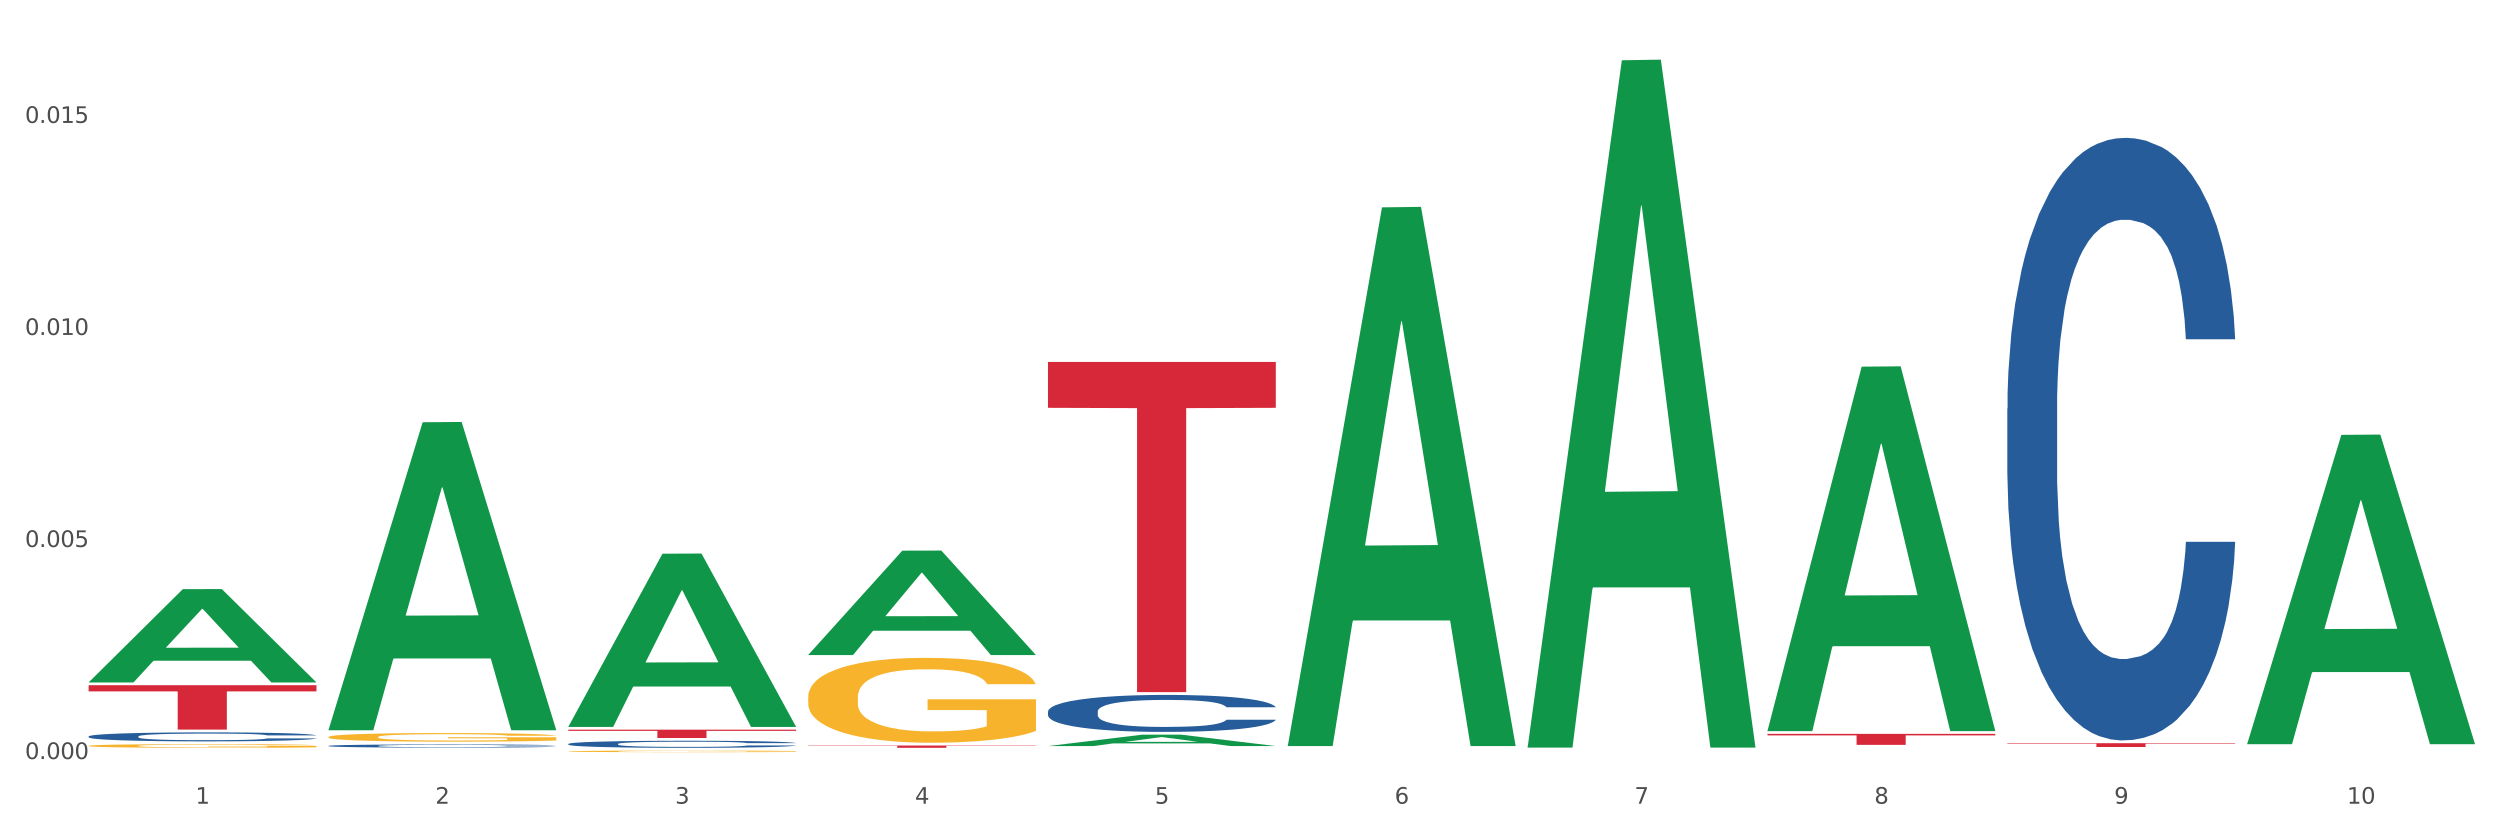 <?xml version="1.0" encoding="utf-8" standalone="no"?>
<!DOCTYPE svg PUBLIC "-//W3C//DTD SVG 1.1//EN"
  "http://www.w3.org/Graphics/SVG/1.1/DTD/svg11.dtd">
<svg xmlns:xlink="http://www.w3.org/1999/xlink" width="1080pt" height="360pt" viewBox="0 0 1080 360" xmlns="http://www.w3.org/2000/svg" version="1.1">
 <rect x="0" y="0" width="1080" height="360" fill="#333333" stroke="none"/>
 <defs>
  <style type="text/css">*{stroke-linejoin: round; stroke-linecap: butt}</style>
 </defs>
 <g id="figure_1">
  <g id="patch_1">
   <path d="M 0 360 
L 1080 360 
L 1080 0 
L 0 0 
z
" style="fill: #ffffff; stroke: #ffffff; stroke-linejoin: miter"/>
  </g>
  <g id="axes_1">
   <g id="matplotlib.axis_1">
    <g id="xtick_1">
     <g id="text_1">
      <!-- 1 -->
      <g style="fill: #4d4d4d" transform="translate(84.444 347.204) scale(0.096 -0.096)">
       <defs>
        <path id="DejaVuSans-31" d="M 794 531 
L 1825 531 
L 1825 4091 
L 703 3866 
L 703 4441 
L 1819 4666 
L 2450 4666 
L 2450 531 
L 3481 531 
L 3481 0 
L 794 0 
L 794 531 
z
" transform="scale(0.016)"/>
       </defs>
       <use xlink:href="#DejaVuSans-31"/>
      </g>
     </g>
    </g>
    <g id="xtick_2">
     <g id="text_2">
      <!-- 2 -->
      <g style="fill: #4d4d4d" transform="translate(188.053 347.204) scale(0.096 -0.096)">
       <defs>
        <path id="DejaVuSans-32" d="M 1228 531 
L 3431 531 
L 3431 0 
L 469 0 
L 469 531 
Q 828 903 1448 1529 
Q 2069 2156 2228 2338 
Q 2531 2678 2651 2914 
Q 2772 3150 2772 3378 
Q 2772 3750 2511 3984 
Q 2250 4219 1831 4219 
Q 1534 4219 1204 4116 
Q 875 4013 500 3803 
L 500 4441 
Q 881 4594 1212 4672 
Q 1544 4750 1819 4750 
Q 2544 4750 2975 4387 
Q 3406 4025 3406 3419 
Q 3406 3131 3298 2873 
Q 3191 2616 2906 2266 
Q 2828 2175 2409 1742 
Q 1991 1309 1228 531 
z
" transform="scale(0.016)"/>
       </defs>
       <use xlink:href="#DejaVuSans-32"/>
      </g>
     </g>
    </g>
    <g id="xtick_3">
     <g id="text_3">
      <!-- 3 -->
      <g style="fill: #4d4d4d" transform="translate(291.663 347.204) scale(0.096 -0.096)">
       <defs>
        <path id="DejaVuSans-33" d="M 2597 2516 
Q 3050 2419 3304 2112 
Q 3559 1806 3559 1356 
Q 3559 666 3084 287 
Q 2609 -91 1734 -91 
Q 1441 -91 1130 -33 
Q 819 25 488 141 
L 488 750 
Q 750 597 1062 519 
Q 1375 441 1716 441 
Q 2309 441 2620 675 
Q 2931 909 2931 1356 
Q 2931 1769 2642 2001 
Q 2353 2234 1838 2234 
L 1294 2234 
L 1294 2753 
L 1863 2753 
Q 2328 2753 2575 2939 
Q 2822 3125 2822 3475 
Q 2822 3834 2567 4026 
Q 2313 4219 1838 4219 
Q 1578 4219 1281 4162 
Q 984 4106 628 3988 
L 628 4550 
Q 988 4650 1302 4700 
Q 1616 4750 1894 4750 
Q 2613 4750 3031 4423 
Q 3450 4097 3450 3541 
Q 3450 3153 3228 2886 
Q 3006 2619 2597 2516 
z
" transform="scale(0.016)"/>
       </defs>
       <use xlink:href="#DejaVuSans-33"/>
      </g>
     </g>
    </g>
    <g id="xtick_4">
     <g id="text_4">
      <!-- 4 -->
      <g style="fill: #4d4d4d" transform="translate(395.273 347.204) scale(0.096 -0.096)">
       <defs>
        <path id="DejaVuSans-34" d="M 2419 4116 
L 825 1625 
L 2419 1625 
L 2419 4116 
z
M 2253 4666 
L 3047 4666 
L 3047 1625 
L 3713 1625 
L 3713 1100 
L 3047 1100 
L 3047 0 
L 2419 0 
L 2419 1100 
L 313 1100 
L 313 1709 
L 2253 4666 
z
" transform="scale(0.016)"/>
       </defs>
       <use xlink:href="#DejaVuSans-34"/>
      </g>
     </g>
    </g>
    <g id="xtick_5">
     <g id="text_5">
      <!-- 5 -->
      <g style="fill: #4d4d4d" transform="translate(498.883 347.204) scale(0.096 -0.096)">
       <defs>
        <path id="DejaVuSans-35" d="M 691 4666 
L 3169 4666 
L 3169 4134 
L 1269 4134 
L 1269 2991 
Q 1406 3038 1543 3061 
Q 1681 3084 1819 3084 
Q 2600 3084 3056 2656 
Q 3513 2228 3513 1497 
Q 3513 744 3044 326 
Q 2575 -91 1722 -91 
Q 1428 -91 1123 -41 
Q 819 9 494 109 
L 494 744 
Q 775 591 1075 516 
Q 1375 441 1709 441 
Q 2250 441 2565 725 
Q 2881 1009 2881 1497 
Q 2881 1984 2565 2268 
Q 2250 2553 1709 2553 
Q 1456 2553 1204 2497 
Q 953 2441 691 2322 
L 691 4666 
z
" transform="scale(0.016)"/>
       </defs>
       <use xlink:href="#DejaVuSans-35"/>
      </g>
     </g>
    </g>
    <g id="xtick_6">
     <g id="text_6">
      <!-- 6 -->
      <g style="fill: #4d4d4d" transform="translate(602.492 347.204) scale(0.096 -0.096)">
       <defs>
        <path id="DejaVuSans-36" d="M 2113 2584 
Q 1688 2584 1439 2293 
Q 1191 2003 1191 1497 
Q 1191 994 1439 701 
Q 1688 409 2113 409 
Q 2538 409 2786 701 
Q 3034 994 3034 1497 
Q 3034 2003 2786 2293 
Q 2538 2584 2113 2584 
z
M 3366 4563 
L 3366 3988 
Q 3128 4100 2886 4159 
Q 2644 4219 2406 4219 
Q 1781 4219 1451 3797 
Q 1122 3375 1075 2522 
Q 1259 2794 1537 2939 
Q 1816 3084 2150 3084 
Q 2853 3084 3261 2657 
Q 3669 2231 3669 1497 
Q 3669 778 3244 343 
Q 2819 -91 2113 -91 
Q 1303 -91 875 529 
Q 447 1150 447 2328 
Q 447 3434 972 4092 
Q 1497 4750 2381 4750 
Q 2619 4750 2861 4703 
Q 3103 4656 3366 4563 
z
" transform="scale(0.016)"/>
       </defs>
       <use xlink:href="#DejaVuSans-36"/>
      </g>
     </g>
    </g>
    <g id="xtick_7">
     <g id="text_7">
      <!-- 7 -->
      <g style="fill: #4d4d4d" transform="translate(706.102 347.204) scale(0.096 -0.096)">
       <defs>
        <path id="DejaVuSans-37" d="M 525 4666 
L 3525 4666 
L 3525 4397 
L 1831 0 
L 1172 0 
L 2766 4134 
L 525 4134 
L 525 4666 
z
" transform="scale(0.016)"/>
       </defs>
       <use xlink:href="#DejaVuSans-37"/>
      </g>
     </g>
    </g>
    <g id="xtick_8">
     <g id="text_8">
      <!-- 8 -->
      <g style="fill: #4d4d4d" transform="translate(809.712 347.204) scale(0.096 -0.096)">
       <defs>
        <path id="DejaVuSans-38" d="M 2034 2216 
Q 1584 2216 1326 1975 
Q 1069 1734 1069 1313 
Q 1069 891 1326 650 
Q 1584 409 2034 409 
Q 2484 409 2743 651 
Q 3003 894 3003 1313 
Q 3003 1734 2745 1975 
Q 2488 2216 2034 2216 
z
M 1403 2484 
Q 997 2584 770 2862 
Q 544 3141 544 3541 
Q 544 4100 942 4425 
Q 1341 4750 2034 4750 
Q 2731 4750 3128 4425 
Q 3525 4100 3525 3541 
Q 3525 3141 3298 2862 
Q 3072 2584 2669 2484 
Q 3125 2378 3379 2068 
Q 3634 1759 3634 1313 
Q 3634 634 3220 271 
Q 2806 -91 2034 -91 
Q 1263 -91 848 271 
Q 434 634 434 1313 
Q 434 1759 690 2068 
Q 947 2378 1403 2484 
z
M 1172 3481 
Q 1172 3119 1398 2916 
Q 1625 2713 2034 2713 
Q 2441 2713 2670 2916 
Q 2900 3119 2900 3481 
Q 2900 3844 2670 4047 
Q 2441 4250 2034 4250 
Q 1625 4250 1398 4047 
Q 1172 3844 1172 3481 
z
" transform="scale(0.016)"/>
       </defs>
       <use xlink:href="#DejaVuSans-38"/>
      </g>
     </g>
    </g>
    <g id="xtick_9">
     <g id="text_9">
      <!-- 9 -->
      <g style="fill: #4d4d4d" transform="translate(913.322 347.204) scale(0.096 -0.096)">
       <defs>
        <path id="DejaVuSans-39" d="M 703 97 
L 703 672 
Q 941 559 1184 500 
Q 1428 441 1663 441 
Q 2288 441 2617 861 
Q 2947 1281 2994 2138 
Q 2813 1869 2534 1725 
Q 2256 1581 1919 1581 
Q 1219 1581 811 2004 
Q 403 2428 403 3163 
Q 403 3881 828 4315 
Q 1253 4750 1959 4750 
Q 2769 4750 3195 4129 
Q 3622 3509 3622 2328 
Q 3622 1225 3098 567 
Q 2575 -91 1691 -91 
Q 1453 -91 1209 -44 
Q 966 3 703 97 
z
M 1959 2075 
Q 2384 2075 2632 2365 
Q 2881 2656 2881 3163 
Q 2881 3666 2632 3958 
Q 2384 4250 1959 4250 
Q 1534 4250 1286 3958 
Q 1038 3666 1038 3163 
Q 1038 2656 1286 2365 
Q 1534 2075 1959 2075 
z
" transform="scale(0.016)"/>
       </defs>
       <use xlink:href="#DejaVuSans-39"/>
      </g>
     </g>
    </g>
    <g id="xtick_10">
     <g id="text_10">
      <!-- 10 -->
      <g style="fill: #4d4d4d" transform="translate(1013.877 347.204) scale(0.096 -0.096)">
       <defs>
        <path id="DejaVuSans-30" d="M 2034 4250 
Q 1547 4250 1301 3770 
Q 1056 3291 1056 2328 
Q 1056 1369 1301 889 
Q 1547 409 2034 409 
Q 2525 409 2770 889 
Q 3016 1369 3016 2328 
Q 3016 3291 2770 3770 
Q 2525 4250 2034 4250 
z
M 2034 4750 
Q 2819 4750 3233 4129 
Q 3647 3509 3647 2328 
Q 3647 1150 3233 529 
Q 2819 -91 2034 -91 
Q 1250 -91 836 529 
Q 422 1150 422 2328 
Q 422 3509 836 4129 
Q 1250 4750 2034 4750 
z
" transform="scale(0.016)"/>
       </defs>
       <use xlink:href="#DejaVuSans-31"/>
       <use xlink:href="#DejaVuSans-30" transform="translate(63.623 0)"/>
      </g>
     </g>
    </g>
    <g id="xtick_11"/>
    <g id="xtick_12"/>
    <g id="xtick_13"/>
    <g id="xtick_14"/>
    <g id="xtick_15"/>
    <g id="xtick_16"/>
    <g id="xtick_17"/>
    <g id="xtick_18"/>
    <g id="xtick_19"/>
   </g>
   <g id="matplotlib.axis_2">
    <g id="ytick_1">
     <g id="text_11">
      <!-- 0.000 -->
      <g style="fill: #4d4d4d" transform="translate(10.8 327.903) scale(0.096 -0.096)">
       <defs>
        <path id="DejaVuSans-2e" d="M 684 794 
L 1344 794 
L 1344 0 
L 684 0 
L 684 794 
z
" transform="scale(0.016)"/>
       </defs>
       <use xlink:href="#DejaVuSans-30"/>
       <use xlink:href="#DejaVuSans-2e" transform="translate(63.623 0)"/>
       <use xlink:href="#DejaVuSans-30" transform="translate(95.41 0)"/>
       <use xlink:href="#DejaVuSans-30" transform="translate(159.033 0)"/>
       <use xlink:href="#DejaVuSans-30" transform="translate(222.656 0)"/>
      </g>
     </g>
    </g>
    <g id="ytick_2">
     <g id="text_12">
      <!-- 0.005 -->
      <g style="fill: #4d4d4d" transform="translate(10.8 236.302) scale(0.096 -0.096)">
       <use xlink:href="#DejaVuSans-30"/>
       <use xlink:href="#DejaVuSans-2e" transform="translate(63.623 0)"/>
       <use xlink:href="#DejaVuSans-30" transform="translate(95.41 0)"/>
       <use xlink:href="#DejaVuSans-30" transform="translate(159.033 0)"/>
       <use xlink:href="#DejaVuSans-35" transform="translate(222.656 0)"/>
      </g>
     </g>
    </g>
    <g id="ytick_3">
     <g id="text_13">
      <!-- 0.010 -->
      <g style="fill: #4d4d4d" transform="translate(10.8 144.7) scale(0.096 -0.096)">
       <use xlink:href="#DejaVuSans-30"/>
       <use xlink:href="#DejaVuSans-2e" transform="translate(63.623 0)"/>
       <use xlink:href="#DejaVuSans-30" transform="translate(95.41 0)"/>
       <use xlink:href="#DejaVuSans-31" transform="translate(159.033 0)"/>
       <use xlink:href="#DejaVuSans-30" transform="translate(222.656 0)"/>
      </g>
     </g>
    </g>
    <g id="ytick_4">
     <g id="text_14">
      <!-- 0.015 -->
      <g style="fill: #4d4d4d" transform="translate(10.8 53.099) scale(0.096 -0.096)">
       <use xlink:href="#DejaVuSans-30"/>
       <use xlink:href="#DejaVuSans-2e" transform="translate(63.623 0)"/>
       <use xlink:href="#DejaVuSans-30" transform="translate(95.41 0)"/>
       <use xlink:href="#DejaVuSans-31" transform="translate(159.033 0)"/>
       <use xlink:href="#DejaVuSans-35" transform="translate(222.656 0)"/>
      </g>
     </g>
    </g>
    <g id="ytick_5"/>
    <g id="ytick_6"/>
    <g id="ytick_7"/>
   </g>
   <g id="PolyCollection_1">
    <path d="M 38.283 294.746 
L 38.384 294.708 
L 78.974 254.511 
L 95.818 254.473 
L 136.712 294.822 
L 117.229 294.822 
L 108.401 285.426 
L 66.493 285.426 
L 66.188 285.578 
L 57.664 294.822 
L 38.283 294.822 
L 38.283 294.746 
L 71.769 279.819 
L 103.125 279.781 
L 87.599 263.074 
L 87.396 262.998 
L 87.193 263.111 
L 71.668 279.781 
L 71.769 279.819 
L 38.283 294.746 
z
" clip-path="url(#pb23f3ebf15)" style="fill: #109648"/>
    <path d="M 867.161 176.519 
L 867.277 176.281 
L 867.277 169.624 
L 867.626 160.59 
L 868.906 143.949 
L 870.535 131.349 
L 873.327 116.609 
L 874.84 110.428 
L 876.818 103.534 
L 880.89 92.36 
L 885.544 82.851 
L 888.801 77.621 
L 891.245 74.292 
L 896.713 68.349 
L 899.854 65.734 
L 903.112 63.594 
L 905.904 62.168 
L 910.558 60.504 
L 914.281 59.79 
L 918.586 59.553 
L 922.193 59.79 
L 926.963 60.741 
L 933.944 63.594 
L 936.62 65.258 
L 940.227 68.111 
L 943.95 71.915 
L 946.975 75.719 
L 950.465 81.187 
L 954.072 88.319 
L 957.562 97.353 
L 960.006 105.673 
L 961.984 114.47 
L 963.729 125.168 
L 965.009 136.817 
L 965.59 146.564 
L 944.299 146.564 
L 943.717 137.768 
L 942.554 128.258 
L 941.39 121.839 
L 940.11 116.609 
L 938.132 110.666 
L 936.387 106.862 
L 933.479 102.345 
L 930.803 99.492 
L 928.592 97.828 
L 925.916 96.402 
L 920.215 94.975 
L 916.143 94.975 
L 913.583 95.451 
L 910.442 96.639 
L 907.766 98.304 
L 904.625 101.156 
L 902.181 104.247 
L 899.738 108.288 
L 898.342 111.141 
L 896.248 116.371 
L 894.851 120.651 
L 892.99 128.021 
L 891.943 133.251 
L 890.081 146.802 
L 889.267 156.787 
L 888.918 163.681 
L 888.685 171.288 
L 888.685 208.375 
L 889.383 225.017 
L 889.965 232.149 
L 890.896 240.232 
L 892.641 250.692 
L 895.201 260.915 
L 897.877 268.285 
L 900.087 272.802 
L 902.181 276.13 
L 904.276 278.745 
L 906.835 281.122 
L 908.929 282.549 
L 912.071 283.975 
L 915.794 284.688 
L 918.703 284.688 
L 924.636 283.5 
L 927.312 282.311 
L 929.872 280.647 
L 932.664 278.032 
L 934.875 275.179 
L 936.155 273.039 
L 938.249 268.522 
L 939.878 263.768 
L 941.274 258.3 
L 942.205 253.545 
L 943.252 246.413 
L 944.066 238.33 
L 944.299 234.051 
L 965.59 234.051 
L 965.125 242.609 
L 964.31 250.93 
L 962.682 262.104 
L 961.402 268.522 
L 959.424 276.368 
L 957.33 283.024 
L 954.421 290.394 
L 951.745 295.862 
L 948.953 300.617 
L 945.928 304.896 
L 940.459 310.839 
L 938.481 312.504 
L 934.293 315.356 
L 931.035 317.021 
L 926.265 318.685 
L 921.379 319.636 
L 916.259 319.873 
L 911.722 319.398 
L 906.719 317.972 
L 903.577 316.545 
L 900.087 314.405 
L 896.015 311.077 
L 892.176 307.036 
L 888.569 302.281 
L 885.195 296.813 
L 882.053 290.632 
L 877.981 280.409 
L 874.956 270.424 
L 872.746 261.153 
L 871.233 253.307 
L 869.721 243.322 
L 868.906 236.428 
L 867.626 219.787 
L 867.161 204.334 
L 867.161 176.519 
z
" clip-path="url(#pb23f3ebf15)" style="fill: #255c99"/>
    <path d="M 452.722 307.382 
L 452.838 307.368 
L 452.838 306.959 
L 453.187 306.405 
L 454.467 305.383 
L 456.096 304.61 
L 458.888 303.705 
L 460.401 303.326 
L 462.379 302.902 
L 466.451 302.217 
L 471.105 301.633 
L 474.362 301.312 
L 476.806 301.107 
L 482.274 300.743 
L 485.415 300.582 
L 488.673 300.451 
L 491.465 300.363 
L 496.119 300.261 
L 499.842 300.217 
L 504.147 300.203 
L 507.754 300.217 
L 512.524 300.276 
L 519.505 300.451 
L 522.181 300.553 
L 525.788 300.728 
L 529.511 300.962 
L 532.536 301.195 
L 536.026 301.531 
L 539.633 301.968 
L 543.123 302.523 
L 545.567 303.034 
L 547.545 303.574 
L 549.29 304.23 
L 550.57 304.945 
L 551.151 305.544 
L 529.86 305.544 
L 529.278 305.004 
L 528.115 304.42 
L 526.951 304.026 
L 525.671 303.705 
L 523.693 303.34 
L 521.948 303.107 
L 519.04 302.829 
L 516.364 302.654 
L 514.153 302.552 
L 511.477 302.465 
L 505.776 302.377 
L 501.704 302.377 
L 499.144 302.406 
L 496.003 302.479 
L 493.327 302.581 
L 490.186 302.756 
L 487.742 302.946 
L 485.299 303.194 
L 483.903 303.369 
L 481.809 303.69 
L 480.412 303.953 
L 478.551 304.405 
L 477.504 304.726 
L 475.642 305.558 
L 474.828 306.171 
L 474.479 306.594 
L 474.246 307.061 
L 474.246 309.338 
L 474.944 310.359 
L 475.526 310.797 
L 476.457 311.293 
L 478.202 311.935 
L 480.762 312.563 
L 483.438 313.015 
L 485.648 313.292 
L 487.742 313.497 
L 489.837 313.657 
L 492.396 313.803 
L 494.49 313.891 
L 497.632 313.978 
L 501.355 314.022 
L 504.264 314.022 
L 510.197 313.949 
L 512.873 313.876 
L 515.433 313.774 
L 518.225 313.613 
L 520.436 313.438 
L 521.716 313.307 
L 523.81 313.03 
L 525.439 312.738 
L 526.835 312.402 
L 527.766 312.11 
L 528.813 311.673 
L 529.627 311.176 
L 529.86 310.914 
L 551.151 310.914 
L 550.686 311.439 
L 549.871 311.95 
L 548.243 312.636 
L 546.963 313.03 
L 544.985 313.511 
L 542.891 313.92 
L 539.982 314.372 
L 537.306 314.708 
L 534.514 315 
L 531.489 315.262 
L 526.02 315.627 
L 524.042 315.729 
L 519.854 315.905 
L 516.596 316.007 
L 511.826 316.109 
L 506.94 316.167 
L 501.82 316.182 
L 497.283 316.153 
L 492.28 316.065 
L 489.138 315.978 
L 485.648 315.846 
L 481.576 315.642 
L 477.737 315.394 
L 474.13 315.102 
L 470.756 314.766 
L 467.614 314.387 
L 463.542 313.759 
L 460.517 313.147 
L 458.307 312.577 
L 456.794 312.096 
L 455.282 311.483 
L 454.467 311.06 
L 453.187 310.038 
L 452.722 309.09 
L 452.722 307.382 
z
" clip-path="url(#pb23f3ebf15)" style="fill: #255c99"/>
    <path d="M 245.502 321.379 
L 245.619 321.376 
L 245.619 321.298 
L 245.968 321.192 
L 247.248 320.996 
L 248.877 320.848 
L 251.669 320.675 
L 253.181 320.603 
L 255.159 320.522 
L 259.231 320.391 
L 263.885 320.279 
L 267.143 320.218 
L 269.586 320.178 
L 275.055 320.109 
L 278.196 320.078 
L 281.454 320.053 
L 284.246 320.036 
L 288.9 320.017 
L 292.623 320.008 
L 296.928 320.005 
L 300.534 320.008 
L 305.305 320.019 
L 312.285 320.053 
L 314.961 320.072 
L 318.568 320.106 
L 322.291 320.151 
L 325.316 320.195 
L 328.807 320.259 
L 332.413 320.343 
L 335.904 320.449 
L 338.347 320.547 
L 340.325 320.65 
L 342.07 320.776 
L 343.35 320.913 
L 343.932 321.027 
L 322.64 321.027 
L 322.059 320.924 
L 320.895 320.812 
L 319.732 320.737 
L 318.452 320.675 
L 316.474 320.606 
L 314.729 320.561 
L 311.82 320.508 
L 309.144 320.474 
L 306.934 320.455 
L 304.258 320.438 
L 298.557 320.421 
L 294.484 320.421 
L 291.925 320.427 
L 288.783 320.441 
L 286.107 320.46 
L 282.966 320.494 
L 280.523 320.53 
L 278.08 320.578 
L 276.683 320.611 
L 274.589 320.673 
L 273.193 320.723 
L 271.331 320.809 
L 270.284 320.871 
L 268.423 321.03 
L 267.608 321.147 
L 267.259 321.228 
L 267.027 321.317 
L 267.027 321.753 
L 267.725 321.948 
L 268.306 322.032 
L 269.237 322.127 
L 270.982 322.25 
L 273.542 322.37 
L 276.218 322.456 
L 278.429 322.509 
L 280.523 322.548 
L 282.617 322.579 
L 285.177 322.607 
L 287.271 322.624 
L 290.412 322.64 
L 294.135 322.649 
L 297.044 322.649 
L 302.978 322.635 
L 305.654 322.621 
L 308.213 322.601 
L 311.006 322.571 
L 313.216 322.537 
L 314.496 322.512 
L 316.59 322.459 
L 318.219 322.403 
L 319.615 322.339 
L 320.546 322.283 
L 321.593 322.199 
L 322.408 322.104 
L 322.64 322.054 
L 343.932 322.054 
L 343.466 322.155 
L 342.652 322.252 
L 341.023 322.384 
L 339.743 322.459 
L 337.765 322.551 
L 335.671 322.629 
L 332.762 322.716 
L 330.087 322.78 
L 327.294 322.836 
L 324.269 322.886 
L 318.801 322.956 
L 316.823 322.975 
L 312.635 323.009 
L 309.377 323.028 
L 304.607 323.048 
L 299.72 323.059 
L 294.601 323.062 
L 290.063 323.056 
L 285.06 323.04 
L 281.919 323.023 
L 278.429 322.998 
L 274.356 322.959 
L 270.517 322.911 
L 266.91 322.855 
L 263.536 322.791 
L 260.395 322.719 
L 256.323 322.599 
L 253.298 322.481 
L 251.087 322.372 
L 249.575 322.28 
L 248.062 322.163 
L 247.248 322.082 
L 245.968 321.887 
L 245.502 321.705 
L 245.502 321.379 
z
" clip-path="url(#pb23f3ebf15)" style="fill: #255c99"/>
    <path d="M 141.893 322.212 
L 142.009 322.211 
L 142.009 322.176 
L 142.358 322.128 
L 143.638 322.04 
L 145.267 321.973 
L 148.059 321.895 
L 149.572 321.862 
L 151.55 321.826 
L 155.622 321.766 
L 160.276 321.716 
L 163.533 321.688 
L 165.977 321.671 
L 171.445 321.639 
L 174.586 321.625 
L 177.844 321.614 
L 180.636 321.607 
L 185.29 321.598 
L 189.013 321.594 
L 193.318 321.593 
L 196.925 321.594 
L 201.695 321.599 
L 208.676 321.614 
L 211.352 321.623 
L 214.958 321.638 
L 218.682 321.658 
L 221.707 321.678 
L 225.197 321.707 
L 228.804 321.745 
L 232.294 321.793 
L 234.737 321.837 
L 236.715 321.884 
L 238.46 321.94 
L 239.74 322.002 
L 240.322 322.054 
L 219.031 322.054 
L 218.449 322.007 
L 217.285 321.957 
L 216.122 321.923 
L 214.842 321.895 
L 212.864 321.863 
L 211.119 321.843 
L 208.21 321.819 
L 205.534 321.804 
L 203.324 321.795 
L 200.648 321.788 
L 194.947 321.78 
L 190.875 321.78 
L 188.315 321.783 
L 185.174 321.789 
L 182.498 321.798 
L 179.356 321.813 
L 176.913 321.829 
L 174.47 321.851 
L 173.074 321.866 
L 170.979 321.894 
L 169.583 321.916 
L 167.722 321.955 
L 166.675 321.983 
L 164.813 322.055 
L 163.999 322.108 
L 163.65 322.144 
L 163.417 322.185 
L 163.417 322.381 
L 164.115 322.469 
L 164.697 322.507 
L 165.627 322.55 
L 167.373 322.605 
L 169.932 322.659 
L 172.608 322.698 
L 174.819 322.722 
L 176.913 322.74 
L 179.007 322.754 
L 181.567 322.766 
L 183.661 322.774 
L 186.803 322.781 
L 190.526 322.785 
L 193.434 322.785 
L 199.368 322.779 
L 202.044 322.773 
L 204.604 322.764 
L 207.396 322.75 
L 209.606 322.735 
L 210.886 322.723 
L 212.981 322.7 
L 214.609 322.674 
L 216.006 322.645 
L 216.936 322.62 
L 217.983 322.582 
L 218.798 322.54 
L 219.031 322.517 
L 240.322 322.517 
L 239.857 322.562 
L 239.042 322.606 
L 237.413 322.666 
L 236.134 322.7 
L 234.156 322.741 
L 232.061 322.776 
L 229.153 322.815 
L 226.477 322.844 
L 223.684 322.87 
L 220.659 322.892 
L 215.191 322.924 
L 213.213 322.932 
L 209.025 322.948 
L 205.767 322.956 
L 200.997 322.965 
L 196.11 322.97 
L 190.991 322.972 
L 186.454 322.969 
L 181.451 322.961 
L 178.309 322.954 
L 174.819 322.943 
L 170.747 322.925 
L 166.907 322.904 
L 163.301 322.878 
L 159.926 322.849 
L 156.785 322.817 
L 152.713 322.762 
L 149.688 322.71 
L 147.477 322.66 
L 145.965 322.619 
L 144.452 322.566 
L 143.638 322.53 
L 142.358 322.441 
L 141.893 322.36 
L 141.893 322.212 
z
" clip-path="url(#pb23f3ebf15)" style="fill: #255c99"/>
    <path d="M 38.283 318.135 
L 38.399 318.132 
L 38.399 318.032 
L 38.748 317.897 
L 40.028 317.649 
L 41.657 317.461 
L 44.449 317.24 
L 45.962 317.148 
L 47.94 317.045 
L 52.012 316.878 
L 56.666 316.736 
L 59.923 316.658 
L 62.367 316.608 
L 67.835 316.52 
L 70.976 316.481 
L 74.234 316.449 
L 77.026 316.427 
L 81.68 316.403 
L 85.403 316.392 
L 89.708 316.388 
L 93.315 316.392 
L 98.085 316.406 
L 105.066 316.449 
L 107.742 316.474 
L 111.349 316.516 
L 115.072 316.573 
L 118.097 316.63 
L 121.587 316.711 
L 125.194 316.818 
L 128.684 316.953 
L 131.128 317.077 
L 133.106 317.209 
L 134.851 317.368 
L 136.131 317.542 
L 136.712 317.688 
L 115.421 317.688 
L 114.839 317.556 
L 113.676 317.414 
L 112.512 317.319 
L 111.232 317.24 
L 109.254 317.152 
L 107.509 317.095 
L 104.601 317.027 
L 101.925 316.985 
L 99.714 316.96 
L 97.038 316.939 
L 91.337 316.917 
L 87.265 316.917 
L 84.705 316.924 
L 81.564 316.942 
L 78.888 316.967 
L 75.747 317.01 
L 73.303 317.056 
L 70.86 317.116 
L 69.464 317.159 
L 67.37 317.237 
L 65.974 317.301 
L 64.112 317.411 
L 63.065 317.489 
L 61.203 317.691 
L 60.389 317.841 
L 60.04 317.943 
L 59.807 318.057 
L 59.807 318.611 
L 60.505 318.86 
L 61.087 318.966 
L 62.018 319.087 
L 63.763 319.243 
L 66.323 319.396 
L 68.999 319.506 
L 71.209 319.573 
L 73.303 319.623 
L 75.398 319.662 
L 77.957 319.697 
L 80.051 319.719 
L 83.193 319.74 
L 86.916 319.751 
L 89.825 319.751 
L 95.758 319.733 
L 98.434 319.715 
L 100.994 319.69 
L 103.786 319.651 
L 105.997 319.609 
L 107.277 319.577 
L 109.371 319.509 
L 111 319.438 
L 112.396 319.357 
L 113.327 319.286 
L 114.374 319.179 
L 115.188 319.058 
L 115.421 318.994 
L 136.712 318.994 
L 136.247 319.122 
L 135.432 319.247 
L 133.804 319.413 
L 132.524 319.509 
L 130.546 319.626 
L 128.452 319.726 
L 125.543 319.836 
L 122.867 319.918 
L 120.075 319.989 
L 117.05 320.053 
L 111.581 320.141 
L 109.603 320.166 
L 105.415 320.209 
L 102.157 320.234 
L 97.387 320.258 
L 92.501 320.273 
L 87.381 320.276 
L 82.844 320.269 
L 77.841 320.248 
L 74.7 320.227 
L 71.209 320.195 
L 67.137 320.145 
L 63.298 320.085 
L 59.691 320.014 
L 56.317 319.932 
L 53.175 319.84 
L 49.103 319.687 
L 46.078 319.538 
L 43.868 319.399 
L 42.355 319.282 
L 40.843 319.133 
L 40.028 319.03 
L 38.748 318.781 
L 38.283 318.551 
L 38.283 318.135 
z
" clip-path="url(#pb23f3ebf15)" style="fill: #255c99"/>
    <path d="M 38.283 322.206 
L 38.399 322.204 
L 38.399 322.152 
L 38.632 322.107 
L 39.794 321.998 
L 41.537 321.908 
L 42.815 321.86 
L 44.093 321.821 
L 45.604 321.781 
L 47.464 321.741 
L 50.834 321.681 
L 52.925 321.65 
L 55.482 321.618 
L 60.13 321.572 
L 63.5 321.546 
L 66.987 321.524 
L 72.681 321.498 
L 76.4 321.486 
L 80.351 321.478 
L 85.115 321.472 
L 88.718 321.47 
L 96.62 321.475 
L 103.36 321.488 
L 106.614 321.498 
L 110.798 321.515 
L 113.006 321.527 
L 116.608 321.55 
L 120.327 321.581 
L 122.883 321.607 
L 126.718 321.656 
L 129.623 321.706 
L 132.296 321.767 
L 133.691 321.809 
L 134.737 321.848 
L 135.666 321.893 
L 136.596 321.964 
L 115.678 321.964 
L 114.865 321.914 
L 113.587 321.866 
L 111.727 321.819 
L 110.1 321.79 
L 107.311 321.754 
L 104.755 321.73 
L 102.082 321.713 
L 98.828 321.698 
L 96.271 321.691 
L 92.669 321.685 
L 85.58 321.687 
L 80.816 321.698 
L 77.562 321.713 
L 75.47 321.726 
L 73.611 321.741 
L 71.519 321.761 
L 69.078 321.791 
L 67.335 321.819 
L 65.592 321.854 
L 64.198 321.889 
L 62.919 321.93 
L 61.873 321.973 
L 61.06 322.018 
L 60.363 322.073 
L 59.782 322.165 
L 59.782 322.364 
L 60.014 322.409 
L 60.595 322.469 
L 61.292 322.514 
L 62.455 322.568 
L 63.5 322.604 
L 65.476 322.656 
L 67.684 322.7 
L 69.427 322.728 
L 71.17 322.751 
L 74.192 322.783 
L 77.562 322.809 
L 80.467 322.825 
L 84.418 322.839 
L 87.091 322.845 
L 89.415 322.848 
L 95.109 322.848 
L 99.177 322.844 
L 103.709 322.834 
L 107.195 322.821 
L 110.1 322.805 
L 113.354 322.778 
L 115.446 322.754 
L 115.446 322.45 
L 89.88 322.448 
L 89.88 322.246 
L 136.712 322.246 
L 136.712 322.839 
L 134.737 322.87 
L 132.529 322.898 
L 130.205 322.922 
L 126.718 322.953 
L 122.535 322.982 
L 118.816 323.002 
L 114.865 323.02 
L 110.217 323.036 
L 104.174 323.05 
L 100.455 323.056 
L 95.807 323.06 
L 90.345 323.062 
L 85.58 323.059 
L 80.932 323.052 
L 76.051 323.039 
L 71.286 323.02 
L 67.684 323.001 
L 64.081 322.978 
L 60.247 322.947 
L 57.225 322.918 
L 54.901 322.892 
L 52.344 322.858 
L 49.555 322.815 
L 47.464 322.776 
L 45.604 322.735 
L 43.629 322.683 
L 42.234 322.637 
L 40.84 322.581 
L 40.026 322.539 
L 39.096 322.473 
L 38.399 322.382 
L 38.283 322.206 
z
" clip-path="url(#pb23f3ebf15)" style="fill: #f7b32b"/>
    <path d="M 141.893 318.395 
L 142.009 318.392 
L 142.009 318.269 
L 142.241 318.164 
L 143.403 317.909 
L 145.147 317.698 
L 146.425 317.586 
L 147.703 317.494 
L 149.214 317.402 
L 151.073 317.307 
L 154.443 317.167 
L 156.535 317.096 
L 159.092 317.021 
L 163.74 316.912 
L 167.11 316.851 
L 170.596 316.8 
L 176.291 316.739 
L 180.009 316.712 
L 183.961 316.691 
L 188.725 316.678 
L 192.328 316.674 
L 200.23 316.684 
L 206.97 316.715 
L 210.224 316.739 
L 214.407 316.78 
L 216.615 316.807 
L 220.218 316.861 
L 223.937 316.933 
L 226.493 316.994 
L 230.328 317.11 
L 233.233 317.225 
L 235.906 317.368 
L 237.301 317.467 
L 238.346 317.559 
L 239.276 317.664 
L 240.206 317.831 
L 219.288 317.831 
L 218.475 317.712 
L 217.196 317.599 
L 215.337 317.491 
L 213.71 317.423 
L 210.921 317.338 
L 208.364 317.283 
L 205.692 317.242 
L 202.438 317.208 
L 199.881 317.191 
L 196.279 317.178 
L 189.19 317.181 
L 184.425 317.208 
L 181.171 317.242 
L 179.08 317.273 
L 177.22 317.307 
L 175.129 317.355 
L 172.688 317.426 
L 170.945 317.491 
L 169.202 317.572 
L 167.807 317.654 
L 166.529 317.749 
L 165.483 317.851 
L 164.67 317.957 
L 163.973 318.086 
L 163.391 318.3 
L 163.391 318.766 
L 163.624 318.872 
L 164.205 319.011 
L 164.902 319.116 
L 166.064 319.242 
L 167.11 319.327 
L 169.086 319.45 
L 171.294 319.552 
L 173.037 319.616 
L 174.78 319.671 
L 177.801 319.746 
L 181.171 319.807 
L 184.077 319.844 
L 188.028 319.878 
L 190.701 319.892 
L 193.025 319.899 
L 198.719 319.899 
L 202.786 319.888 
L 207.319 319.865 
L 210.805 319.834 
L 213.71 319.797 
L 216.964 319.735 
L 219.056 319.678 
L 219.056 318.967 
L 193.49 318.963 
L 193.49 318.491 
L 240.322 318.491 
L 240.322 319.878 
L 238.346 319.95 
L 236.138 320.014 
L 233.814 320.072 
L 230.328 320.144 
L 226.144 320.212 
L 222.426 320.259 
L 218.475 320.3 
L 213.826 320.337 
L 207.783 320.371 
L 204.065 320.385 
L 199.416 320.395 
L 193.955 320.399 
L 189.19 320.392 
L 184.542 320.375 
L 179.661 320.344 
L 174.896 320.3 
L 171.294 320.256 
L 167.691 320.201 
L 163.856 320.13 
L 160.835 320.062 
L 158.511 320.001 
L 155.954 319.923 
L 153.165 319.82 
L 151.073 319.729 
L 149.214 319.633 
L 147.238 319.511 
L 145.844 319.406 
L 144.449 319.273 
L 143.636 319.174 
L 142.706 319.021 
L 142.009 318.807 
L 141.893 318.395 
z
" clip-path="url(#pb23f3ebf15)" style="fill: #f7b32b"/>
    <path d="M 245.502 324.576 
L 245.619 324.576 
L 245.619 324.553 
L 245.851 324.533 
L 247.013 324.486 
L 248.756 324.447 
L 250.035 324.426 
L 251.313 324.409 
L 252.824 324.391 
L 254.683 324.374 
L 258.053 324.348 
L 260.145 324.334 
L 262.701 324.32 
L 267.35 324.3 
L 270.72 324.289 
L 274.206 324.279 
L 279.9 324.268 
L 283.619 324.263 
L 287.57 324.259 
L 292.335 324.257 
L 295.937 324.256 
L 303.84 324.258 
L 310.58 324.263 
L 313.834 324.268 
L 318.017 324.276 
L 320.225 324.281 
L 323.828 324.291 
L 327.546 324.304 
L 330.103 324.315 
L 333.938 324.337 
L 336.843 324.358 
L 339.516 324.385 
L 340.91 324.403 
L 341.956 324.421 
L 342.886 324.44 
L 343.816 324.471 
L 322.898 324.471 
L 322.084 324.449 
L 320.806 324.428 
L 318.947 324.408 
L 317.32 324.395 
L 314.531 324.379 
L 311.974 324.369 
L 309.301 324.362 
L 306.048 324.355 
L 303.491 324.352 
L 299.888 324.35 
L 292.8 324.35 
L 288.035 324.355 
L 284.781 324.362 
L 282.689 324.367 
L 280.83 324.374 
L 278.738 324.383 
L 276.298 324.396 
L 274.555 324.408 
L 272.812 324.423 
L 271.417 324.438 
L 270.139 324.456 
L 269.093 324.475 
L 268.28 324.495 
L 267.582 324.519 
L 267.001 324.559 
L 267.001 324.645 
L 267.234 324.665 
L 267.815 324.691 
L 268.512 324.711 
L 269.674 324.734 
L 270.72 324.75 
L 272.695 324.773 
L 274.903 324.792 
L 276.647 324.804 
L 278.39 324.814 
L 281.411 324.828 
L 284.781 324.839 
L 287.686 324.846 
L 291.638 324.853 
L 294.31 324.855 
L 296.635 324.856 
L 302.329 324.856 
L 306.396 324.854 
L 310.928 324.85 
L 314.415 324.844 
L 317.32 324.837 
L 320.574 324.826 
L 322.665 324.815 
L 322.665 324.683 
L 297.099 324.682 
L 297.099 324.594 
L 343.932 324.594 
L 343.932 324.853 
L 341.956 324.866 
L 339.748 324.878 
L 337.424 324.889 
L 333.938 324.902 
L 329.754 324.915 
L 326.036 324.924 
L 322.084 324.931 
L 317.436 324.938 
L 311.393 324.944 
L 307.674 324.947 
L 303.026 324.949 
L 297.564 324.95 
L 292.8 324.948 
L 288.151 324.945 
L 283.271 324.939 
L 278.506 324.931 
L 274.903 324.923 
L 271.301 324.913 
L 267.466 324.899 
L 264.445 324.887 
L 262.12 324.875 
L 259.564 324.861 
L 256.775 324.842 
L 254.683 324.825 
L 252.824 324.807 
L 250.848 324.784 
L 249.454 324.765 
L 248.059 324.74 
L 247.246 324.721 
L 246.316 324.693 
L 245.619 324.653 
L 245.502 324.576 
z
" clip-path="url(#pb23f3ebf15)" style="fill: #f7b32b"/>
    <path d="M 349.112 301.141 
L 349.228 301.108 
L 349.228 299.902 
L 349.461 298.864 
L 350.623 296.352 
L 352.366 294.275 
L 353.644 293.17 
L 354.923 292.266 
L 356.433 291.361 
L 358.293 290.424 
L 361.663 289.051 
L 363.755 288.347 
L 366.311 287.61 
L 370.96 286.539 
L 374.33 285.936 
L 377.816 285.433 
L 383.51 284.831 
L 387.229 284.563 
L 391.18 284.362 
L 395.945 284.228 
L 399.547 284.194 
L 407.449 284.295 
L 414.189 284.596 
L 417.443 284.831 
L 421.627 285.232 
L 423.835 285.5 
L 427.437 286.036 
L 431.156 286.74 
L 433.713 287.342 
L 437.548 288.481 
L 440.453 289.62 
L 443.126 291.027 
L 444.52 291.998 
L 445.566 292.902 
L 446.496 293.94 
L 447.425 295.581 
L 426.508 295.581 
L 425.694 294.409 
L 424.416 293.304 
L 422.557 292.232 
L 420.93 291.562 
L 418.141 290.725 
L 415.584 290.189 
L 412.911 289.787 
L 409.657 289.452 
L 407.101 289.285 
L 403.498 289.151 
L 396.409 289.184 
L 391.645 289.452 
L 388.391 289.787 
L 386.299 290.089 
L 384.44 290.424 
L 382.348 290.893 
L 379.908 291.596 
L 378.165 292.232 
L 376.421 293.036 
L 375.027 293.84 
L 373.749 294.778 
L 372.703 295.782 
L 371.889 296.821 
L 371.192 298.093 
L 370.611 300.203 
L 370.611 304.792 
L 370.843 305.83 
L 371.424 307.203 
L 372.122 308.241 
L 373.284 309.481 
L 374.33 310.318 
L 376.305 311.524 
L 378.513 312.528 
L 380.256 313.165 
L 381.999 313.701 
L 385.021 314.437 
L 388.391 315.04 
L 391.296 315.409 
L 395.247 315.744 
L 397.92 315.878 
L 400.244 315.945 
L 405.939 315.945 
L 410.006 315.844 
L 414.538 315.61 
L 418.024 315.308 
L 420.93 314.94 
L 424.183 314.337 
L 426.275 313.768 
L 426.275 306.768 
L 400.709 306.734 
L 400.709 302.079 
L 447.542 302.079 
L 447.542 315.744 
L 445.566 316.447 
L 443.358 317.083 
L 441.034 317.653 
L 437.548 318.356 
L 433.364 319.026 
L 429.645 319.495 
L 425.694 319.897 
L 421.046 320.265 
L 415.003 320.6 
L 411.284 320.734 
L 406.636 320.834 
L 401.174 320.868 
L 396.409 320.801 
L 391.761 320.633 
L 386.88 320.332 
L 382.116 319.897 
L 378.513 319.461 
L 374.911 318.925 
L 371.076 318.222 
L 368.054 317.552 
L 365.73 316.949 
L 363.174 316.179 
L 360.385 315.174 
L 358.293 314.27 
L 356.433 313.332 
L 354.458 312.126 
L 353.063 311.088 
L 351.669 309.782 
L 350.855 308.811 
L 349.926 307.304 
L 349.228 305.194 
L 349.112 301.141 
z
" clip-path="url(#pb23f3ebf15)" style="fill: #f7b32b"/>
    <path d="M 38.283 296.016 
L 136.712 296.016 
L 136.712 298.681 
L 97.994 298.699 
L 97.994 315.194 
L 76.768 315.194 
L 76.768 298.699 
L 38.283 298.681 
L 38.283 296.034 
L 38.283 296.016 
z
" clip-path="url(#pb23f3ebf15)" style="fill: #d62839"/>
    <path d="M 245.502 315.23 
L 343.932 315.23 
L 343.932 315.728 
L 305.213 315.731 
L 305.213 318.811 
L 283.988 318.811 
L 283.988 315.731 
L 245.502 315.728 
L 245.502 315.234 
L 245.502 315.23 
z
" clip-path="url(#pb23f3ebf15)" style="fill: #d62839"/>
    <path d="M 452.722 156.355 
L 551.151 156.355 
L 551.151 176.179 
L 512.433 176.313 
L 512.433 299.009 
L 491.207 299.009 
L 491.207 176.313 
L 452.722 176.179 
L 452.722 156.488 
L 452.722 156.355 
z
" clip-path="url(#pb23f3ebf15)" style="fill: #d62839"/>
    <path d="M 763.551 317.036 
L 861.981 317.036 
L 861.981 317.696 
L 823.262 317.7 
L 823.262 321.785 
L 802.037 321.785 
L 802.037 317.7 
L 763.551 317.696 
L 763.551 317.04 
L 763.551 317.036 
z
" clip-path="url(#pb23f3ebf15)" style="fill: #d62839"/>
    <path d="M 867.161 321.067 
L 965.59 321.067 
L 965.59 321.297 
L 926.872 321.298 
L 926.872 322.717 
L 905.646 322.717 
L 905.646 321.298 
L 867.161 321.297 
L 867.161 321.069 
L 867.161 321.067 
z
" clip-path="url(#pb23f3ebf15)" style="fill: #d62839"/>
    <path d="M 349.112 322.062 
L 447.542 322.062 
L 447.542 322.201 
L 408.823 322.202 
L 408.823 323.062 
L 387.598 323.062 
L 387.598 322.202 
L 349.112 322.201 
L 349.112 322.063 
L 349.112 322.062 
z
" clip-path="url(#pb23f3ebf15)" style="fill: #d62839"/>
    <path d="M 970.771 321.234 
L 970.872 321.109 
L 1011.462 187.86 
L 1028.306 187.734 
L 1069.2 321.486 
L 1049.717 321.486 
L 1040.889 290.34 
L 998.98 290.34 
L 998.676 290.842 
L 990.152 321.486 
L 970.771 321.486 
L 970.771 321.234 
L 1004.257 271.753 
L 1035.612 271.627 
L 1020.087 216.243 
L 1019.884 215.991 
L 1019.681 216.368 
L 1004.156 271.627 
L 1004.257 271.753 
L 970.771 321.234 
z
" clip-path="url(#pb23f3ebf15)" style="fill: #109648"/>
    <path d="M 141.893 315.23 
L 141.994 315.105 
L 182.584 182.409 
L 199.428 182.284 
L 240.322 315.48 
L 220.839 315.48 
L 212.011 284.464 
L 170.102 284.464 
L 169.798 284.964 
L 161.274 315.48 
L 141.893 315.48 
L 141.893 315.23 
L 175.379 265.954 
L 206.734 265.829 
L 191.209 210.675 
L 191.006 210.424 
L 190.803 210.8 
L 175.278 265.829 
L 175.379 265.954 
L 141.893 315.23 
z
" clip-path="url(#pb23f3ebf15)" style="fill: #109648"/>
    <path d="M 245.502 313.896 
L 245.604 313.825 
L 286.193 239.196 
L 303.038 239.125 
L 343.932 314.036 
L 324.449 314.036 
L 315.621 296.592 
L 273.712 296.592 
L 273.408 296.874 
L 264.884 314.036 
L 245.502 314.036 
L 245.502 313.896 
L 278.989 286.182 
L 310.344 286.112 
L 294.819 255.092 
L 294.616 254.951 
L 294.413 255.162 
L 278.887 286.112 
L 278.989 286.182 
L 245.502 313.896 
z
" clip-path="url(#pb23f3ebf15)" style="fill: #109648"/>
    <path d="M 349.112 282.915 
L 349.214 282.873 
L 389.803 237.88 
L 406.648 237.838 
L 447.542 283 
L 428.059 283 
L 419.23 272.484 
L 377.322 272.484 
L 377.017 272.653 
L 368.494 283 
L 349.112 283 
L 349.112 282.915 
L 382.598 266.208 
L 413.954 266.165 
L 398.428 247.464 
L 398.225 247.379 
L 398.022 247.507 
L 382.497 266.165 
L 382.598 266.208 
L 349.112 282.915 
z
" clip-path="url(#pb23f3ebf15)" style="fill: #109648"/>
    <path d="M 452.722 322.302 
L 452.823 322.297 
L 493.413 317.38 
L 510.257 317.376 
L 551.151 322.311 
L 531.668 322.311 
L 522.84 321.162 
L 480.932 321.162 
L 480.627 321.181 
L 472.103 322.311 
L 452.722 322.311 
L 452.722 322.302 
L 486.208 320.476 
L 517.564 320.471 
L 502.038 318.428 
L 501.835 318.418 
L 501.632 318.432 
L 486.107 320.471 
L 486.208 320.476 
L 452.722 322.302 
z
" clip-path="url(#pb23f3ebf15)" style="fill: #109648"/>
    <path d="M 556.332 321.853 
L 556.433 321.634 
L 597.023 89.58 
L 613.867 89.361 
L 654.761 322.29 
L 635.278 322.29 
L 626.45 268.049 
L 584.541 268.049 
L 584.237 268.924 
L 575.713 322.29 
L 556.332 322.29 
L 556.332 321.853 
L 589.818 235.68 
L 621.173 235.461 
L 605.648 139.009 
L 605.445 138.571 
L 605.242 139.227 
L 589.717 235.461 
L 589.818 235.68 
L 556.332 321.853 
z
" clip-path="url(#pb23f3ebf15)" style="fill: #109648"/>
    <path d="M 659.941 322.403 
L 660.043 322.124 
L 700.632 26.039 
L 717.477 25.759 
L 758.371 322.961 
L 738.888 322.961 
L 730.06 253.754 
L 688.151 253.754 
L 687.847 254.87 
L 679.323 322.961 
L 659.941 322.961 
L 659.941 322.403 
L 693.428 212.452 
L 724.783 212.173 
L 709.258 89.107 
L 709.055 88.549 
L 708.852 89.386 
L 693.326 212.173 
L 693.428 212.452 
L 659.941 322.403 
z
" clip-path="url(#pb23f3ebf15)" style="fill: #109648"/>
    <path d="M 763.551 315.546 
L 763.653 315.398 
L 804.242 158.396 
L 821.087 158.248 
L 861.981 315.842 
L 842.498 315.842 
L 833.669 279.144 
L 791.761 279.144 
L 791.456 279.736 
L 782.933 315.842 
L 763.551 315.842 
L 763.551 315.546 
L 797.037 257.244 
L 828.393 257.096 
L 812.867 191.839 
L 812.664 191.543 
L 812.461 191.987 
L 796.936 257.096 
L 797.037 257.244 
L 763.551 315.546 
z
" clip-path="url(#pb23f3ebf15)" style="fill: #109648"/>
   </g>
  </g>
 </g>
 <defs>
  <clipPath id="pb23f3ebf15">
   <rect x="38.283" y="10.8" width="1030.917" height="329.109"/>
  </clipPath>
 </defs>
</svg>
